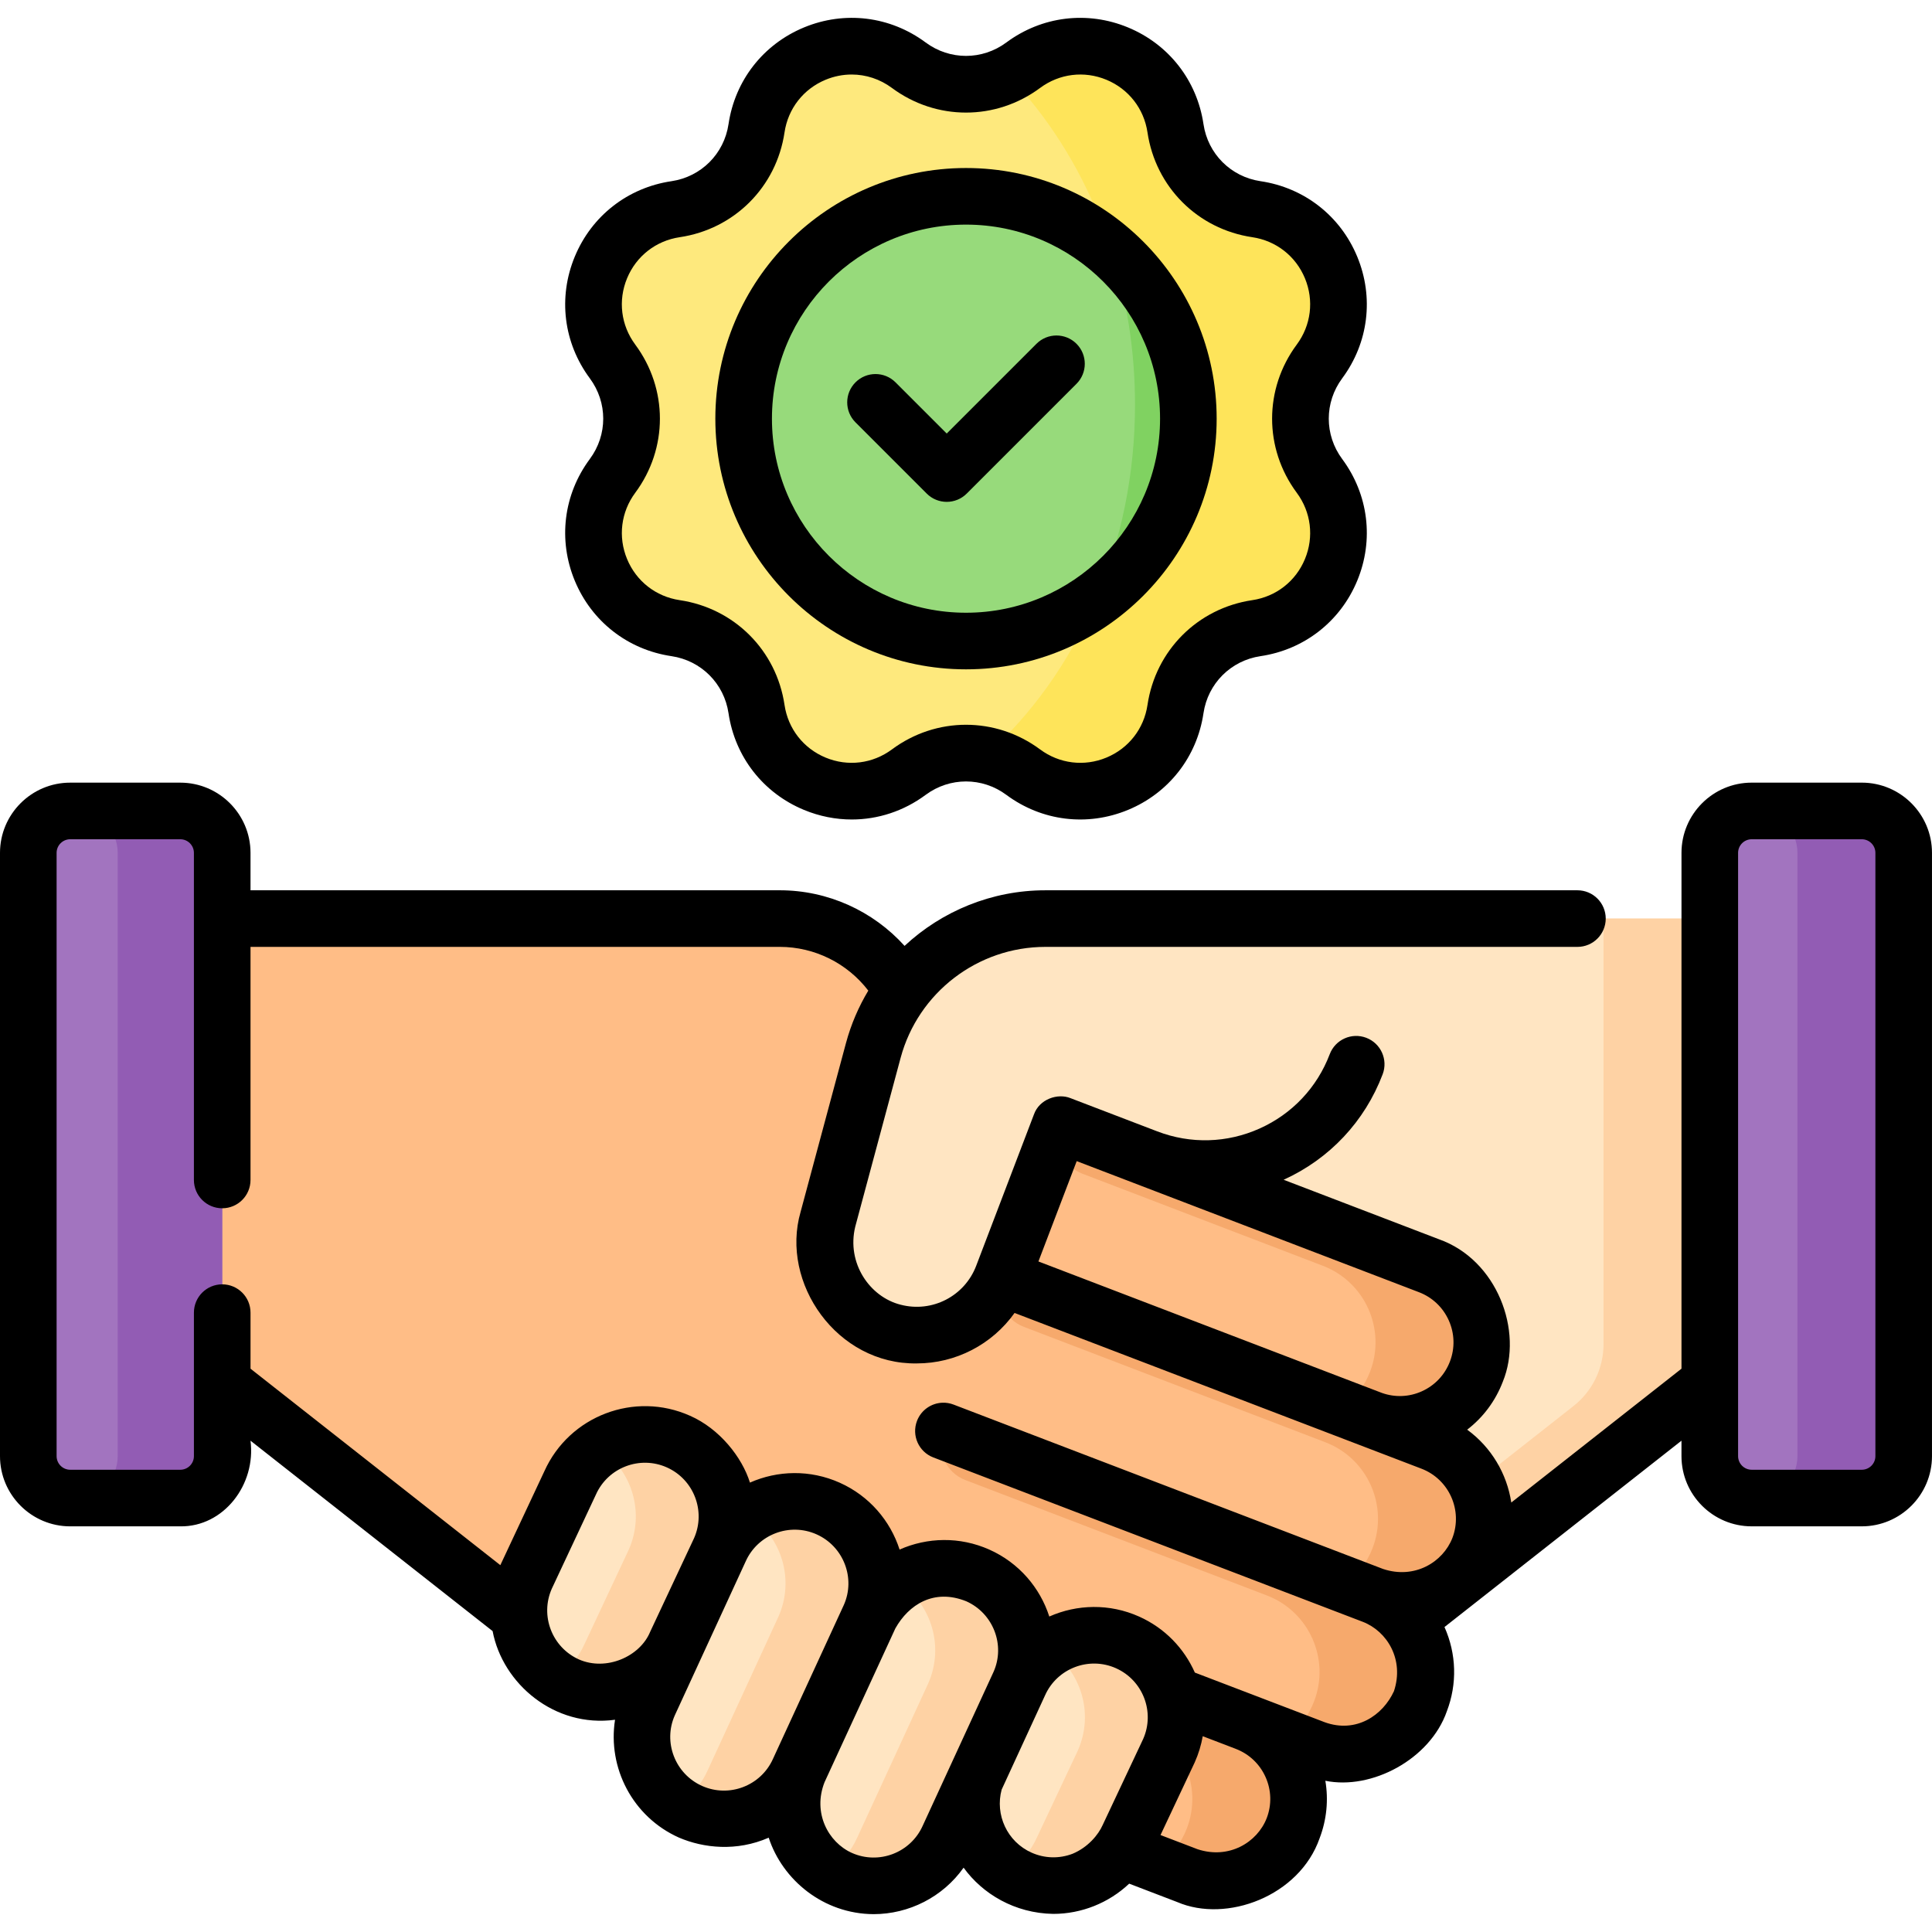 <svg xmlns="http://www.w3.org/2000/svg" id="Capa_1" height="512" viewBox="0 0 512 512" width="512"><g><g><path d="m371.656 430.411 81.455-64.05v-122.93h-79.034l-112.642 42.977z" fill="#ffe5c2"></path><path d="m453.11 243.429v122.93l-81.45 64.05-10.58-13.82 55.904-43.965c5.03-3.956 7.966-10.001 7.966-16.4v-112.795z" fill="#fed2a4"></path><path d="m379.355 382.198-15.482-5.926c11.04 3.814 23.19-1.798 27.384-12.79 4.278-11.212-1.344-23.77-12.556-28.048l-97.694-37.413-30.441-11.614-10.47-21.894c-6.161-12.882-19.171-21.083-33.451-21.083h-68.721-79.035l-16.905 65.214 16.905 57.715 81.455 64.05 78.696 30.025 95.616 36.62c11.212 4.278 23.77-1.344 28.047-12.556 4.278-11.212-1.344-23.77-12.556-28.047l-84.628-32.412.001-.002 102.85 39.367c11.212 4.278 23.77-1.344 28.047-12.556 4.278-11.212-1.344-23.77-12.556-28.048 11.212 4.278 23.77-1.344 28.047-12.556 4.281-11.211-1.341-23.768-12.553-28.046z" fill="#ffbd86"></path><path d="m7.5 226.015v159.874c0 6.135 4.973 11.108 11.108 11.108h29.172c6.135 0 11.108-4.973 11.108-11.108v-159.874c0-6.135-4.973-11.108-11.108-11.108h-29.172c-6.135 0-11.108 4.973-11.108 11.108z" fill="#a274bf"></path><path d="m47.781 214.907h-27.695c6.135 0 11.108 4.973 11.108 11.108v159.874c0 6.135-4.973 11.108-11.108 11.108h27.695c6.135 0 11.108-4.973 11.108-11.108v-159.874c0-6.135-4.973-11.108-11.108-11.108z" fill="#925cb4"></path><path d="m504.5 226.015v159.874c0 6.135-4.973 11.108-11.108 11.108h-29.172c-6.135 0-11.108-4.973-11.108-11.108v-159.874c0-6.135 4.973-11.108 11.108-11.108h29.172c6.135 0 11.108 4.973 11.108 11.108z" fill="#a274bf"></path><path d="m493.392 214.907h-28.158c6.135 0 11.108 4.973 11.108 11.108v159.874c0 6.135-4.973 11.108-11.108 11.108h28.158c6.135 0 11.108-4.973 11.108-11.108v-159.874c0-6.135-4.973-11.108-11.108-11.108z" fill="#925cb4"></path><path d="m374.077 243.431h-97.047c-21.358 0-40.057 14.337-45.6 34.962l-12.021 44.724c-3.512 13.065 4.293 26.49 17.384 29.902 12.025 3.134 24.482-3.282 28.911-14.892l15.302-40.106 23.006 8.81c22.144 8.48 46.967-2.632 55.392-24.797z" fill="#ffe5c2"></path><path d="m271.166 17.279c15.445-11.457 37.528-2.31 40.348 16.712 1.644 11.094 10.355 19.804 21.449 21.449 19.022 2.82 28.169 24.903 16.712 40.348-6.682 9.007-6.682 21.326 0 30.333 11.457 15.445 2.31 37.528-16.712 40.348-11.094 1.644-19.804 10.355-21.449 21.449-2.82 19.022-24.903 28.169-40.348 16.712-9.007-6.682-21.326-6.682-30.333 0-15.445 11.457-37.528 2.31-40.348-16.712-1.644-11.094-10.355-19.804-21.449-21.449-19.022-2.82-28.169-24.903-16.712-40.348 6.682-9.007 6.682-21.326 0-30.333-11.457-15.445-2.31-37.528 16.712-40.348 11.094-1.644 19.804-10.355 21.449-21.449 2.82-19.022 24.903-28.169 40.348-16.712 9.008 6.681 21.326 6.681 30.333 0z" fill="#fee97d"></path><path d="m271.166 17.279c15.445-11.457 37.528-2.31 40.348 16.712 1.644 11.094 10.355 19.804 21.449 21.449 19.022 2.82 28.169 24.903 16.712 40.348-6.682 9.007-6.682 21.326 0 30.333 11.457 15.445 2.31 37.528-16.712 40.348-11.094 1.644-19.804 10.355-21.449 21.449-2.82 19.022-24.903 28.169-40.348 16.712-9.007-6.682-21.326-6.682-30.333 0-15.445 11.457-37.528 2.31-40.348-16.712-1.644-11.094-10.355-19.804-21.449-21.449-19.022-2.82-28.169-24.903-16.712-40.348 6.682-9.007 6.682-21.326 0-30.333-11.457-15.445-2.31-37.528 16.712-40.348 11.094-1.644 19.804-10.355 21.449-21.449 2.82-19.022 24.903-28.169 40.348-16.712 9.008 6.681 21.326 6.681 30.333 0z" fill="#fee97d"></path><path d="m349.675 126.12c-6.682-9.007-6.682-21.326 0-30.333 11.457-15.445 2.31-37.528-16.712-40.348-11.094-1.644-19.804-10.355-21.449-21.449-2.82-19.022-24.903-28.169-40.348-16.712-1.324.982-2.726 1.802-4.172 2.495 20.732 21.438 33.796 52.672 33.796 87.456 0 37.888-15.498 71.564-39.526 92.956 3.505.74 6.89 2.209 9.901 4.443 15.445 11.457 37.528 2.31 40.348-16.713 1.644-11.094 10.355-19.804 21.449-21.449 19.023-2.818 28.17-24.901 16.713-40.346z" fill="#fee45a"></path><g fill="#f6a96c"><path d="m330.148 456.453-95.616-36.62-3.59 9.409 71.049 27.211c11.212 4.278 16.834 16.835 12.556 28.047-1.533 4.019-4.134 7.314-7.351 9.698l7.462 2.858c11.212 4.278 23.77-1.344 28.047-12.556 4.277-11.212-1.345-23.77-12.557-28.047z"></path><path d="m363.863 422.802-113.84-43.573c-1.982 5.195.619 11.014 5.812 13.002l79.87 30.571c11.212 4.278 16.834 16.835 12.556 28.048-1.534 4.02-4.135 7.315-7.353 9.699l7.463 2.857c11.212 4.278 23.77-1.344 28.047-12.556 4.279-11.213-1.342-23.77-12.555-28.048z"></path><path d="m379.355 382.198-113.84-43.573c-1.982 5.195.619 11.014 5.812 13.002l79.87 30.571c11.212 4.278 16.834 16.835 12.556 28.047-1.534 4.02-4.135 7.315-7.353 9.699l7.463 2.857c11.212 4.278 23.77-1.344 28.047-12.556 4.279-11.212-1.343-23.769-12.555-28.047z"></path><path d="m378.7 335.435-97.694-37.413c-1.983 5.198.619 11.02 5.814 13.01l63.722 24.403c11.212 4.278 16.834 16.835 12.556 28.048-1.533 4.019-4.134 7.315-7.352 9.698l7.462 2.858c11.212 4.278 23.77-1.344 28.048-12.556 4.278-11.213-1.343-23.771-12.556-28.048z"></path></g><circle cx="256" cy="110.954" fill="#97da7b" r="58.927"></circle><circle cx="256" cy="110.954" fill="#97da7b" r="58.927"></circle><path d="m294.465 66.333c4.087 12.732 6.326 26.51 6.326 40.897 0 18.458-3.682 35.914-10.232 51.441 14.76-10.709 24.368-28.086 24.368-47.717 0-17.84-7.938-33.815-20.462-44.621z" fill="#80d261"></path><g fill="#ffe5c2"><path d="m270.299 497.809c10.955 4.899 23.808-.011 28.706-10.966l10.772-22.885c4.899-10.955-.011-23.808-10.966-28.706-10.955-4.899-23.808.011-28.706 10.966l-10.772 22.885c-4.899 10.955.011 23.808 10.966 28.706z"></path><path d="m222.664 497.876c10.955 4.899 23.808-.011 28.706-10.966l18.734-40.691c4.899-10.955-.011-23.808-10.966-28.706-10.955-4.899-23.808.011-28.706 10.966l-18.734 40.691c-4.899 10.955.011 23.807 10.966 28.706z"></path><path d="m182.991 480.136c10.955 4.899 23.808-.011 28.706-10.966l18.734-40.691c4.899-10.955-.011-23.808-10.966-28.706-10.955-4.899-23.808.011-28.706 10.966l-18.734 40.691c-4.899 10.955.011 23.807 10.966 28.706z"></path><path d="m150.373 446.62c10.955 4.899 23.808-.011 28.706-10.966l11.68-24.915c4.899-10.955-.011-23.808-10.966-28.706-10.955-4.899-23.808.011-28.706 10.966l-11.68 24.915c-4.899 10.955.01 23.807 10.966 28.706z"></path></g><g fill="#fed2a4"><path d="m298.811 435.252c-7.077-3.165-14.944-2.231-20.949 1.777 8.656 5.775 12.147 17.112 7.757 26.93l-10.772 22.885c-1.734 3.878-4.467 6.994-7.758 9.19 1.003.669 2.071 1.268 3.209 1.777 10.955 4.899 23.808-.011 28.706-10.966l10.772-22.885c4.901-10.957-.009-23.809-10.965-28.708z"></path><path d="m259.139 417.512c-7.077-3.165-14.944-2.231-20.949 1.777 8.656 5.775 12.147 17.112 7.757 26.93l-18.734 40.691c-1.734 3.878-4.468 6.993-7.758 9.19 1.003.669 2.071 1.268 3.209 1.777 10.955 4.899 23.808-.011 28.706-10.966l18.734-40.691c4.9-10.957-.01-23.809-10.965-28.708z"></path><path d="m219.466 399.772c-7.077-3.165-14.944-2.231-20.949 1.777 8.656 5.775 12.147 17.112 7.757 26.93l-18.734 40.691c-1.734 3.878-4.468 6.993-7.758 9.19 1.003.669 2.071 1.268 3.209 1.777 10.955 4.899 23.808-.011 28.706-10.966l18.734-40.691c4.9-10.957-.01-23.809-10.965-28.708z"></path><path d="m179.793 382.032c-7.077-3.165-14.944-2.231-20.949 1.777 8.656 5.775 12.147 17.112 7.757 26.93l-11.68 24.915c-1.734 3.878-4.467 6.994-7.758 9.19 1.003.669 2.071 1.268 3.209 1.777 10.955 4.899 23.808-.011 28.706-10.966l11.68-24.915c4.9-10.957-.01-23.809-10.965-28.708z"></path></g></g><g><path d="m493.392 207.407h-29.172c-10.261 0-18.608 8.348-18.608 18.608v136.702l-45.106 35.468c-1.154-7.64-5.31-14.66-11.686-19.307 4.229-3.252 7.495-7.612 9.445-12.722 5.506-13.473-1.545-32.275-16.881-37.725l-41.21-15.782c12.172-5.529 21.488-15.442 26.242-27.949 1.472-3.872-.474-8.204-4.346-9.676-3.874-1.473-8.205.474-9.676 4.346-3.362 8.844-9.969 15.844-18.605 19.71-8.636 3.865-18.259 4.131-27.094.748l-23.006-8.81c-3.399-1.38-8.261.266-9.689 4.331l-15.302 40.106c-3.071 8.05-11.673 12.481-20.012 10.309-8.18-2.048-14.391-11.016-12.033-20.698l12.02-44.724c4.654-17.315 20.428-29.409 38.358-29.409h141.005c4.142 0 7.5-3.358 7.5-7.5s-3.358-7.5-7.5-7.5h-141.006c-14.203 0-27.417 5.516-37.308 14.733-8.352-9.252-20.319-14.735-33.082-14.735h-140.251v-9.914c0-10.261-8.348-18.608-18.608-18.608h-29.173c-10.26-.002-18.608 8.345-18.608 18.606v159.874c0 10.261 8.348 18.608 18.608 18.608h29.172c11.474.157 20.108-11.034 18.608-22.699l64.159 50.458c2.643 13.964 16.412 25.668 32.443 23.497-1.999 12.717 4.637 25.728 16.939 31.229 6.503 2.784 15.263 3.755 23.785.022 3.659 11.2 14.481 20.195 27.786 20.265 9.354-.001 18.349-4.521 23.866-12.318 4.982 6.911 13.512 12.082 23.759 12.25 7.458 0 14.689-2.882 20.124-8.012l12.734 4.877c13.056 5.618 32.353-1.54 37.722-16.892 1.885-4.938 2.387-10.173 1.528-15.252 12.25 2.514 27.751-5.682 32.192-18.398 2.782-7.287 2.561-15.22-.62-22.341l62.804-49.384v4.09c0 10.261 8.348 18.608 18.608 18.608h29.172c10.261 0 18.608-8.348 18.608-18.608v-159.874c.003-10.261-8.345-18.608-18.605-18.608zm-109.45 142.515c1.553 3.469 1.662 7.335.307 10.887-1.355 3.551-4.011 6.362-7.48 7.915-3.355 1.502-7.079 1.64-10.524.426l-91.052-34.851 10.144-26.588 90.69 34.73c3.551 1.356 6.362 4.012 7.915 7.481zm-230.508 89.851c-7.144-3.195-10.367-11.593-7.206-18.744l11.649-24.848c.019-.041.037-.081.056-.122 3.204-7.162 11.637-10.382 18.798-7.181 7.144 3.195 10.367 11.593 7.206 18.744l-11.649 24.848c-2.71 6.559-11.628 10.464-18.854 7.303zm32.619 33.516c-7.163-3.203-10.384-11.636-7.215-18.723l18.683-40.58c.009-.021.017-.034.086-.186 3.203-7.163 11.637-10.384 18.798-7.181 7.163 3.203 10.384 11.636 7.215 18.723l-18.769 40.766c-3.203 7.162-11.635 10.383-18.798 7.181zm39.673 17.74c-6.26-2.836-10.404-10.629-7.215-18.723l18.769-40.766c3.535-6.299 10.224-10.638 18.798-7.182 7.162 3.203 10.384 11.635 7.216 18.723-.001.001-.001.002-.002.004l-18.767 40.763c-3.204 7.163-11.636 10.384-18.799 7.181zm58.521.236c-3.551 1.356-7.417 1.249-10.887-.303-6.473-2.895-9.709-10.058-7.912-16.697l11.437-24.841.005-.011c.021-.044.041-.088.061-.133 3.203-7.163 11.636-10.383 18.798-7.181 7.143 3.194 10.366 11.589 7.208 18.739l-10.738 22.811c-1.129 2.556-3.858 5.893-7.972 7.616zm51.444-9.436c-2.51 6.44-10.016 10.99-18.349 8.226l-9.794-3.751 9.015-19.151c.021-.044.041-.088.061-.133 1.01-2.258 1.705-4.577 2.112-6.91l8.668 3.318c.023.009.045.021.069.03l.071.027c3.516 1.364 6.301 4.005 7.843 7.452 1.553 3.471 1.662 7.337.304 10.892zm33.723-33.658c-2.919 6.396-10.013 11.266-18.369 8.231l-34.397-13.153c-2.824-6.379-7.92-11.778-14.775-14.844-7.868-3.518-16.48-3.259-23.798-.01-2.458-7.62-8.008-14.212-15.875-17.73-7.871-3.519-16.486-3.259-23.8-.018-2.459-7.617-8.008-14.204-15.872-17.721-7.865-3.517-16.474-3.26-23.786-.026-2.092-6.738-8.071-14.29-15.887-17.715-14.691-6.57-31.984.02-38.585 14.687l-11.654 24.858c-.008.017-.015.034-.023.05l-66.203-52.066v-14.854c0-4.142-3.358-7.5-7.5-7.5s-7.5 3.358-7.5 7.5v38.029c0 1.99-1.619 3.608-3.608 3.608h-29.174c-1.99 0-3.608-1.619-3.608-3.608v-159.874c0-1.99 1.619-3.608 3.608-3.608h29.172c1.99 0 3.608 1.619 3.608 3.608v86.688c0 4.142 3.358 7.5 7.5 7.5s7.5-3.358 7.5-7.5v-61.774h140.252c9.274 0 17.921 4.358 23.469 11.595-2.566 4.271-4.583 8.937-5.924 13.923l-12.021 44.724c-5.435 18.807 9.621 40.487 30.812 40.146 10.273 0 19.938-5.004 25.895-13.375l107.808 41.263c7.331 2.797 11.019 11.036 8.222 18.367-2.517 6.442-10.028 10.995-18.363 8.222l-113.836-43.57c-.968-.371-1.964-.528-2.938-.494-2.921.1-5.639 1.916-6.75 4.818-1.48 3.868.455 8.205 4.324 9.685l113.851 43.576c6.449 2.517 10.994 10.02 8.225 18.362zm127.586-62.282c0 1.99-1.619 3.608-3.608 3.608h-29.172c-1.99 0-3.608-1.619-3.608-3.608v-159.874c0-1.99 1.619-3.608 3.608-3.608h29.172c1.99 0 3.608 1.619 3.608 3.608z"></path><path d="m256 177.381c36.628 0 66.427-29.799 66.427-66.427s-29.799-66.428-66.427-66.428-66.427 29.799-66.427 66.427 29.799 66.428 66.427 66.428zm0-117.855c28.357 0 51.427 23.07 51.427 51.427s-23.07 51.427-51.427 51.427-51.427-23.07-51.427-51.427 23.07-51.427 51.427-51.427z"></path><path d="m245.588 130.801c1.464 1.464 3.384 2.197 5.303 2.197s3.839-.732 5.303-2.197l29.089-29.088c2.929-2.929 2.929-7.678 0-10.606-2.929-2.93-7.678-2.929-10.606 0l-23.786 23.785-13.569-13.568c-2.929-2.929-7.678-2.929-10.606 0-2.929 2.929-2.929 7.678 0 10.606z"></path><path d="m152.322 153.898c4.475 10.802 14.05 18.274 25.616 19.988 7.881 1.168 13.961 7.249 15.129 15.129 1.714 11.565 9.187 21.141 19.989 25.615 4.117 1.706 8.416 2.545 12.68 2.544 6.923 0 13.756-2.213 19.566-6.523 6.399-4.746 14.998-4.746 21.396 0 9.389 6.965 21.443 8.453 32.246 3.979 10.802-4.474 18.274-14.05 19.989-25.615 1.168-7.881 7.248-13.961 15.129-15.129 11.565-1.714 21.141-9.187 25.616-19.988 4.474-10.801 2.987-22.856-3.979-32.247-4.747-6.399-4.747-14.998 0-21.396 6.966-9.39 8.453-21.445 3.979-32.247s-14.05-18.274-25.615-19.988c-7.881-1.168-13.961-7.249-15.129-15.129-1.714-11.565-9.187-21.142-19.989-25.616-10.801-4.473-22.856-2.986-32.246 3.979-6.398 4.747-14.997 4.747-21.396 0-9.391-6.966-21.446-8.454-32.246-3.979-10.802 4.474-18.274 14.05-19.989 25.616-1.168 7.881-7.248 13.961-15.129 15.129-11.565 1.714-21.141 9.186-25.615 19.987-4.475 10.802-2.987 22.857 3.979 32.248 4.747 6.399 4.747 14.997 0 21.396-6.968 9.391-8.455 21.446-3.981 32.247zm16.026-62.579c-3.795-5.116-4.605-11.685-2.167-17.57s7.655-9.956 13.957-10.89c14.465-2.145 25.624-13.304 27.768-27.768.934-6.301 5.005-11.519 10.891-13.957 2.244-.929 4.585-1.386 6.909-1.386 3.772 0 7.495 1.206 10.661 3.554 11.744 8.712 27.525 8.712 39.27 0 5.116-3.795 11.684-4.605 17.57-2.168 5.885 2.438 9.957 7.655 10.891 13.957 2.144 14.464 13.302 25.624 27.768 27.768 6.301.934 11.519 5.005 13.957 10.89s1.627 12.454-2.167 17.57c-8.712 11.744-8.712 27.525 0 39.269 3.795 5.116 4.606 11.685 2.168 17.57s-7.655 9.957-13.957 10.891c-14.465 2.145-25.624 13.304-27.768 27.768-.934 6.301-5.005 11.519-10.891 13.957-5.885 2.438-12.453 1.628-17.569-2.168-11.744-8.712-27.525-8.712-39.27 0-5.117 3.795-11.685 4.605-17.569 2.168-5.886-2.438-9.957-7.655-10.891-13.957-2.144-14.464-13.302-25.624-27.768-27.768-6.301-.934-11.519-5.005-13.957-10.891s-1.627-12.454 2.167-17.57c8.71-11.743 8.71-27.525-.003-39.269z"></path></g></g></svg>